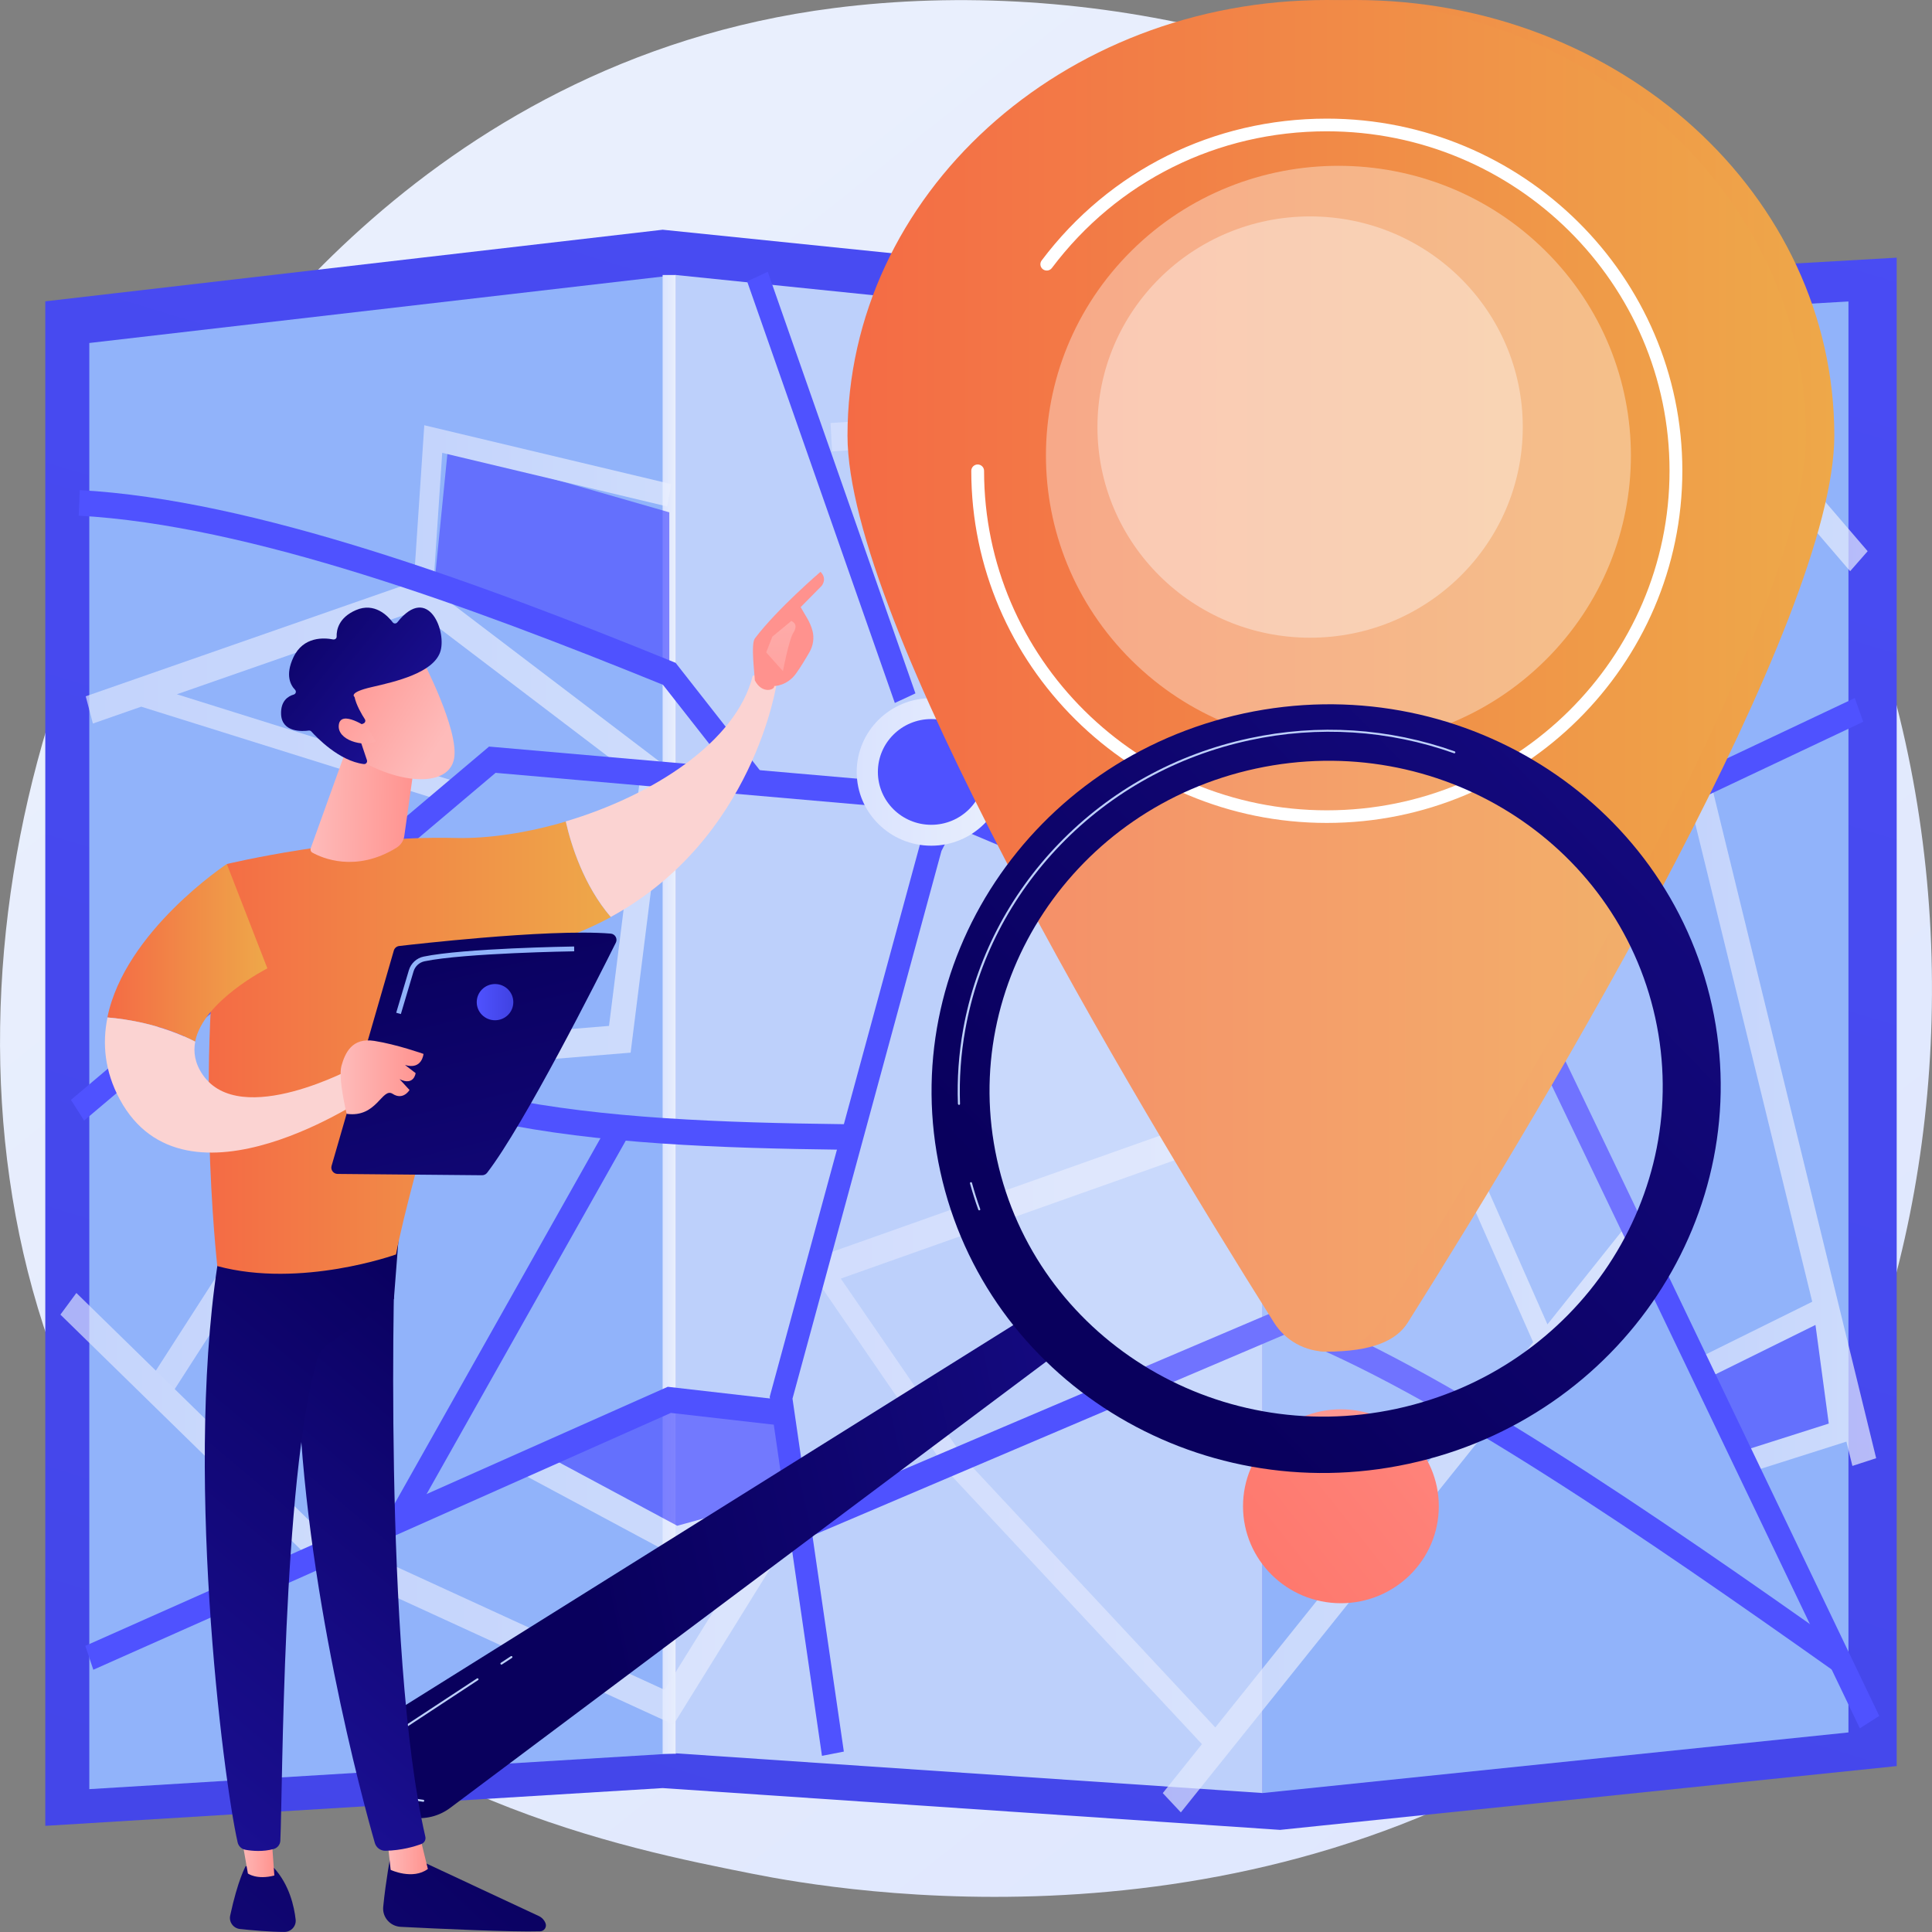 <svg width="167" height="167" viewBox="0 0 167 167" fill="none" xmlns="http://www.w3.org/2000/svg">
<rect x="0" y="0" width="167" height="167" fill="#808080" stroke="none"/>
<path d="M147.639 140.899C144.21 144.427 140.964 146.703 138.399 148.497C108.272 169.631 72.613 163.472 65.038 161.966C53.847 159.745 32.218 155.452 16.577 137.479C-7.082 110.288 -3.398 67.454 14.954 39.179C18.31 34.007 36.042 5.298 72.084 0.698C93.895 -2.089 119.323 3.534 137.73 18.605C176.38 50.246 173.626 114.165 147.639 140.899Z" fill="url(#paint0_linear_36_2048)"/>
<path d="M110.648 25.331L57.282 19.857L3.915 26.047V157.824L57.282 154.56L110.648 158.173L163.948 152.658V22.272L110.648 25.331Z" fill="url(#paint1_linear_36_2048)"/>
<path d="M58.425 151.556L7.72 154.651V29.648L58.425 23.771V151.556Z" fill="#91B3FA"/>
<path d="M109.135 154.988L58.424 151.556V23.771L109.135 28.967V154.988Z" fill="#BDD0FB"/>
<path d="M159.778 149.75L109.135 154.988V28.967L159.778 26.059V149.75Z" fill="#91B3FA"/>
<path d="M58.424 23.771H57.276V151.592H58.424V23.771Z" fill="url(#paint2_linear_36_2048)"/>
<g opacity="0.69">
<path d="M123.815 30.226L136.958 40.191L127.998 48.512L117.439 38.782L123.815 30.226Z" fill="url(#paint3_linear_36_2048)"/>
<path d="M37.616 49.788L38.717 38.782L57.853 44.285V58.242L37.616 49.788Z" fill="url(#paint4_linear_36_2048)"/>
<path d="M147.201 118.247L157.815 112.997L159.249 123.648L149.973 126.599L147.201 118.247Z" fill="url(#paint5_linear_36_2048)"/>
<path d="M47.197 126.719L57.853 132.15L68.479 130.41L67.519 123.215L57.853 120.999L47.197 126.719Z" fill="url(#paint6_linear_36_2048)"/>
<path d="M36.328 50.101L7.41 60.187L8.03 62.541L12.206 61.084L38.966 69.465L39.41 67.568L15.288 60.012L35.987 52.793L55.3 67.478L52.643 88.678L31.525 90.406L12.948 119.289L14.662 120.758L32.65 92.778L54.51 90.99L57.61 66.286L36.328 50.101Z" fill="url(#paint7_linear_36_2048)"/>
<path d="M27.3 135.221L5.222 113.635L6.602 111.763L28.68 133.342L27.3 135.221Z" fill="url(#paint8_linear_36_2048)"/>
<path d="M112.028 113.714L98.849 76.299L96.874 77.226L103.804 96.909L70.138 108.843L70.765 111.197L104.612 99.197L110.053 114.635L112.028 113.714Z" fill="url(#paint9_linear_36_2048)"/>
<path d="M140.174 106.434L133.76 114.478L121.092 85.806L119.566 86.697L132.52 116.008L132.557 115.984L127.621 122.179L129.189 123.847L141.748 108.096L140.174 106.434Z" fill="url(#paint10_linear_36_2048)"/>
<path d="M132.46 56.718L131.219 54.713C131.165 54.755 131.134 54.798 131.128 54.798C131.809 54.033 141 41.208 147.012 32.767L147.76 31.713L161.438 47.645L159.924 49.373L147.906 35.38C146.587 37.228 143.712 41.256 140.836 45.266C132.873 56.375 132.654 56.556 132.46 56.718Z" fill="url(#paint11_linear_36_2048)"/>
<path d="M104.892 69.754L100.606 52.835L95.366 37.415L71.92 39.022L71.792 36.566L96.788 34.85L102.642 52.094L106.94 69.067L104.892 69.754Z" fill="url(#paint12_linear_36_2048)"/>
<path d="M37.483 50.306L35.781 50.155L36.674 36.758L58.023 41.846L57.677 43.779L38.224 39.143L37.483 50.306Z" fill="url(#paint13_linear_36_2048)"/>
<path d="M127.73 49.951L126.666 48.409L135.548 40.233L123.244 30.021L124.241 28.419L138.374 40.148L127.73 49.951Z" fill="url(#paint14_linear_36_2048)"/>
<path d="M162.173 126.045L148.016 68.182L145.961 68.851L156.648 112.521L146.654 117.465L147.323 119.271L156.927 114.526L158.076 123.052L150.599 125.431L151.055 127.327L159.602 124.612L160.119 126.713L162.173 126.045Z" fill="url(#paint15_linear_36_2048)"/>
<path d="M58.218 149.069L26.82 134.667L27.61 132.379L57.452 146.071L65.95 132.373L58.315 134.474L45.306 127.496L46.206 125.268L58.54 131.885L71.002 128.447L58.218 149.069Z" fill="url(#paint16_linear_36_2048)"/>
<path d="M126.417 122.655L105.05 149.316L83.348 126.051L71.123 108.259L69.786 109.481L82.047 127.333L82.09 127.393L103.895 150.761L100.509 154.994L102.071 156.662L127.986 124.323L126.417 122.655Z" fill="url(#paint17_linear_36_2048)"/>
</g>
<path d="M64.759 68.7L57.306 59.193C40.595 52.401 21.562 45.381 6.802 44.574L6.894 42.364C21.969 43.189 41.276 50.324 58.169 57.2L58.4 57.296L66.181 67.219L64.759 68.7Z" fill="url(#paint18_linear_36_2048)"/>
<path d="M158.538 144.457C142.259 132.933 123.852 120.252 111.062 115.351L69.482 133.047L68.82 130.97L111.025 113.009L111.341 113.13C124.344 118.019 143.043 130.892 159.547 142.573L158.538 144.457Z" fill="url(#paint19_linear_36_2048)"/>
<path d="M77.348 60.764L64.582 24.325L66.364 23.494L79.129 59.934L77.348 60.764Z" fill="url(#paint20_linear_36_2048)"/>
<path d="M135.195 70.85C131.894 56.08 125.53 45.911 115.749 39.751L116.667 37.806C122.065 41.202 126.539 45.832 129.973 51.576C133.092 56.791 135.408 62.914 137.055 70.296L135.195 70.85Z" fill="url(#paint21_linear_36_2048)"/>
<path d="M35.513 131.56L33.914 130.32L52.777 96.837L54.382 98.077L35.513 131.56Z" fill="url(#paint22_linear_36_2048)"/>
<path d="M140.49 72.108L85.075 69.561L85.153 67.346L140.149 69.874L160.325 60.337L161.055 62.39L140.49 72.108Z" fill="url(#paint23_linear_36_2048)"/>
<path d="M8.067 144.331L7.374 142.265L57.719 119.873L67.61 121.005L67.421 123.209L57.987 122.131L8.067 144.331Z" fill="url(#paint24_linear_36_2048)"/>
<path d="M72.947 99.383C51.33 99.119 31.076 97.854 20.741 85.421L22.127 83.891C31.945 95.705 51.774 96.915 72.965 97.174L72.947 99.383Z" fill="url(#paint25_linear_36_2048)"/>
<path d="M71.05 151.773L66.534 120.74L66.601 120.487L79.616 72.644L85.445 61.258L108.533 46.874L123.931 27.329L125.353 28.823L109.737 48.638L86.831 62.914L81.379 73.553L68.503 120.897L72.941 151.405L71.05 151.773Z" fill="url(#paint26_linear_36_2048)"/>
<path d="M160.763 149.394L133.791 93.116L83.926 72.054L75.05 69.615L42.838 66.804L7.27 96.861L6.134 95.073L42.273 64.534L42.625 64.564L75.348 67.418L84.479 69.929L84.534 69.953L135.122 91.321L135.298 91.683L162.441 148.323L160.763 149.394Z" fill="url(#paint27_linear_36_2048)"/>
<path d="M80.497 73.102C84.056 73.102 86.941 70.247 86.941 66.725C86.941 63.204 84.056 60.349 80.497 60.349C76.938 60.349 74.053 63.204 74.053 66.725C74.053 70.247 76.938 73.102 80.497 73.102Z" fill="url(#paint28_linear_36_2048)"/>
<path d="M80.497 71.295C83.045 71.295 85.111 69.249 85.111 66.725C85.111 64.201 83.045 62.155 80.497 62.155C77.949 62.155 75.883 64.201 75.883 66.725C75.883 69.249 77.949 71.295 80.497 71.295Z" fill="url(#paint29_linear_36_2048)"/>
<path d="M115.907 138.581C120.58 138.581 124.369 134.828 124.369 130.199C124.369 125.57 120.58 121.818 115.907 121.818C111.233 121.818 107.445 125.57 107.445 130.199C107.445 134.828 111.233 138.581 115.907 138.581Z" fill="url(#paint30_linear_36_2048)"/>
<path d="M158.556 37.644C158.556 53.587 134.314 94.26 121.682 114.328C120.703 115.887 118.587 116.833 114.679 116.833C112.825 116.833 113.554 115.881 112.575 114.328C99.943 94.26 75.707 53.593 75.707 37.65C75.707 16.853 94.254 0 117.135 0C140.01 0 158.556 16.853 158.556 37.644Z" fill="url(#paint31_linear_36_2048)"/>
<path d="M156.107 37.644C156.107 53.587 131.864 94.26 119.232 114.328C118.253 115.887 116.533 116.833 114.679 116.833C112.825 116.833 111.11 115.881 110.126 114.328C97.494 94.26 73.257 53.593 73.257 37.65C73.263 16.853 91.804 0 114.685 0C137.56 0 156.107 16.853 156.107 37.644Z" fill="url(#paint32_linear_36_2048)"/>
<path opacity="0.36" d="M133.569 57.081C143.442 47.301 143.442 31.446 133.569 21.667C123.696 11.888 107.688 11.888 97.815 21.667C87.942 31.446 87.942 47.301 97.815 57.081C107.688 66.86 123.696 66.86 133.569 57.081Z" fill="white"/>
<path opacity="0.36" d="M113.244 55.123C123.397 55.123 131.627 46.971 131.627 36.915C131.627 26.859 123.397 18.707 113.244 18.707C103.092 18.707 94.862 26.859 94.862 36.915C94.862 46.971 103.092 55.123 113.244 55.123Z" fill="white"/>
<path d="M114.685 71.133C97.743 71.133 83.956 57.477 83.956 40.696C83.956 40.395 84.205 40.148 84.509 40.148C84.813 40.148 85.062 40.395 85.062 40.696C85.062 56.881 98.351 70.043 114.691 70.043C131.031 70.043 144.313 56.881 144.313 40.696C144.313 24.512 131.025 11.35 114.685 11.35C105.238 11.35 96.576 15.655 90.922 23.169C90.74 23.41 90.393 23.458 90.15 23.277C89.907 23.097 89.858 22.754 90.041 22.513C95.907 14.722 104.892 10.254 114.691 10.254C131.633 10.254 145.42 23.91 145.42 40.69C145.414 57.483 131.627 71.133 114.685 71.133Z" fill="white"/>
<path d="M89.615 113.274L33.708 148.232C31.361 149.695 30.777 152.832 32.431 155.036L32.705 155.397C34.169 157.348 36.96 157.74 38.917 156.27L91.938 116.568L89.615 113.274Z" fill="url(#paint33_linear_36_2048)"/>
<path opacity="0.19" d="M121.026 123.256C137.578 119.693 148.132 103.754 144.599 87.656C141.066 71.558 124.785 61.397 108.234 64.96C91.682 68.523 81.128 84.462 84.661 100.56C88.194 116.658 104.475 126.82 121.026 123.256Z" fill="white"/>
<path d="M107.512 61.668C89.093 65.635 77.348 83.368 81.281 101.28C85.214 119.193 103.329 130.5 121.749 126.532C140.168 122.565 151.912 104.833 147.979 86.92C144.046 69.013 125.931 57.706 107.512 61.668ZM120.703 121.776C104.989 125.16 89.536 115.514 86.181 100.232C82.825 84.951 92.843 69.82 108.557 66.436C124.271 63.053 139.724 72.698 143.079 87.98C146.429 103.261 136.411 118.392 120.703 121.776Z" fill="url(#paint34_linear_36_2048)"/>
<path d="M84.637 104.622C84.606 104.616 84.576 104.598 84.564 104.568C84.296 103.827 84.059 103.062 83.846 102.298C83.834 102.25 83.859 102.201 83.907 102.189C83.956 102.177 84.004 102.201 84.017 102.25C84.223 103.008 84.46 103.767 84.728 104.507C84.746 104.55 84.722 104.604 84.673 104.616C84.667 104.622 84.655 104.622 84.637 104.622ZM82.88 95.5C82.837 95.494 82.807 95.458 82.801 95.416C82.722 93.26 82.874 91.087 83.257 88.961C84.345 82.94 87.208 77.389 91.536 72.909C95.968 68.321 101.652 65.178 107.98 63.817C113.931 62.535 120.071 62.926 125.742 64.949C125.785 64.967 125.809 65.015 125.797 65.058C125.779 65.1 125.73 65.124 125.688 65.112C120.046 63.101 113.937 62.709 108.022 63.986C101.731 65.341 96.077 68.465 91.67 73.029C87.366 77.485 84.515 83.006 83.439 88.997C83.056 91.111 82.904 93.272 82.983 95.416C82.983 95.464 82.947 95.506 82.898 95.506C82.886 95.5 82.88 95.5 82.88 95.5Z" fill="#BDD0FB"/>
<path d="M36.516 155.735C34.571 155.488 33.392 154.657 33.021 153.266C32.644 151.845 33.264 150.316 34.559 149.467L41.227 145.083C41.27 145.059 41.324 145.065 41.349 145.107C41.373 145.15 41.367 145.204 41.324 145.228L34.656 149.611C33.422 150.424 32.832 151.875 33.191 153.224C33.543 154.561 34.686 155.349 36.595 155.572C36.644 155.578 36.674 155.62 36.668 155.668C36.662 155.717 36.619 155.753 36.571 155.747C36.559 155.741 36.54 155.741 36.516 155.735Z" fill="#BDD0FB"/>
<path d="M43.331 143.885C43.306 143.879 43.282 143.867 43.27 143.849C43.245 143.807 43.252 143.753 43.294 143.729L44.157 143.163C44.2 143.139 44.255 143.145 44.279 143.187C44.303 143.229 44.297 143.283 44.255 143.307L43.391 143.873C43.373 143.885 43.349 143.891 43.331 143.885Z" fill="#BDD0FB"/>
<path d="M33.787 160.22C33.787 160.22 33.349 162.532 33.124 164.826C33.039 165.724 33.726 166.506 34.638 166.554C37.72 166.711 44.321 167.018 46.692 166.94C47.051 166.928 47.282 166.566 47.154 166.241C47.045 165.964 46.838 165.742 46.565 165.615L35.708 160.545L33.787 160.22Z" fill="url(#paint35_linear_36_2048)"/>
<path d="M33.465 158.853L33.768 161.629C33.768 161.629 35.671 162.526 36.984 161.551L36.224 158.45L33.465 158.853Z" fill="url(#paint36_linear_36_2048)"/>
<path d="M34.212 106.711C34.06 107.434 33.094 142.85 36.765 158.757C36.826 159.016 36.692 159.281 36.443 159.383C35.853 159.612 34.705 159.949 33.325 159.979C32.899 159.991 32.516 159.708 32.401 159.305C31.343 155.614 26.285 137.111 25.775 119.476C25.203 99.775 25.781 118.807 25.781 118.807L26.346 106.639L34.212 106.711Z" fill="url(#paint37_linear_36_2048)"/>
<path d="M21.234 161.31C21.234 161.31 20.565 162.472 19.896 165.579C19.775 166.139 20.17 166.681 20.741 166.741C21.756 166.849 23.325 166.994 24.583 166.994C25.161 166.994 25.617 166.5 25.556 165.928C25.428 164.79 25.015 162.924 23.683 161.461L21.234 161.31Z" fill="url(#paint38_linear_36_2048)"/>
<path d="M20.693 157.74L21.428 161.942C21.428 161.942 22.188 162.514 23.714 162.117L23.386 157.601L20.693 157.74Z" fill="url(#paint39_linear_36_2048)"/>
<path d="M19.076 107.656C15.769 126.316 19.307 153.856 20.541 159.251C20.614 159.582 20.881 159.835 21.221 159.895C21.793 159.997 22.735 160.082 23.665 159.823C23.987 159.733 24.212 159.45 24.231 159.118C24.443 154.771 24.395 128.05 27.41 117.519C27.562 116.983 27.896 116.519 28.358 116.206L34.048 112.281L34.547 105.85L19.076 107.656Z" fill="url(#paint40_linear_36_2048)"/>
<path d="M39.337 72.433C29.969 72.192 19.605 74.685 19.605 74.685C16.656 90.797 18.784 109.439 18.784 109.439C26.018 111.39 34.23 108.433 34.23 108.433C35.501 101.696 41.306 82.765 41.306 82.765C45.89 82.248 49.671 80.971 52.795 79.273C50.455 76.534 49.367 73.059 48.905 71.012C45.586 71.994 42.224 72.505 39.337 72.433Z" fill="url(#paint41_linear_36_2048)"/>
<path d="M67.142 59.024C66.23 57.916 65.063 58.422 65.063 58.422C63.628 64.178 56.352 68.784 48.905 71C49.373 73.053 50.455 76.522 52.795 79.261C65.19 72.524 67.142 59.024 67.142 59.024Z" fill="#FBD3D2"/>
<path d="M66.917 59.301C67.008 59.608 65.889 60.054 65.245 58.808C65.227 58.212 64.886 55.665 65.251 55.183C67.184 52.624 70.923 49.427 70.923 49.427C71.543 50.047 71.02 50.643 71.02 50.643L69.209 52.48C69.579 53.154 70.029 53.726 70.236 54.545C70.394 55.165 70.284 55.821 69.968 56.375C69.646 56.935 69.209 57.664 68.801 58.23C68.017 59.307 66.917 59.301 66.917 59.301Z" fill="url(#paint42_linear_36_2048)"/>
<path d="M68.406 53.672L66.759 55.032L66.23 56.393L67.677 58.013C67.677 58.013 68.193 55.303 68.564 54.719C68.935 54.135 68.746 53.846 68.406 53.672Z" fill="url(#paint43_linear_36_2048)"/>
<path d="M23.112 83.705L19.605 74.685C19.605 74.685 10.796 80.489 9.282 87.944C10.936 88.082 13.939 88.534 16.869 90.033C17.556 86.516 23.112 83.705 23.112 83.705Z" fill="url(#paint44_linear_36_2048)"/>
<path d="M30.68 92.231C30.68 92.231 20.802 97.637 17.532 92.911C16.851 91.929 16.699 90.96 16.875 90.039C13.945 88.54 10.942 88.082 9.289 87.95C8.833 90.195 9.039 92.592 10.352 95.024C16.061 105.603 31.957 94.645 31.957 94.645L30.68 92.231Z" fill="#FBD3D2"/>
<path d="M29.921 64.811L26.857 73.324C26.808 73.463 26.863 73.625 26.997 73.698C27.805 74.149 30.723 75.462 34.267 73.282C34.638 73.053 34.893 72.68 34.948 72.253L35.987 64.871L29.921 64.811Z" fill="url(#paint45_linear_36_2048)"/>
<path d="M36.48 56.965C36.48 56.965 39.695 63.101 39.252 65.563C38.808 68.026 34.753 67.809 31.227 65.774L28.814 59.163L36.48 56.965Z" fill="url(#paint46_linear_36_2048)"/>
<path d="M31.422 62.535C31.568 62.474 31.622 62.3 31.537 62.167C31.276 61.77 30.796 60.951 30.644 60.241C30.644 60.241 30.06 59.861 32.151 59.386C34.242 58.91 37.361 58.169 38.03 56.417C38.686 54.707 37.051 50.378 34.346 53.792C34.242 53.925 34.042 53.925 33.945 53.792C33.513 53.226 32.37 52.04 30.765 52.738C29.264 53.389 29.081 54.472 29.1 55.02C29.106 55.183 28.96 55.303 28.796 55.273C28.042 55.123 26.224 54.984 25.361 56.821C24.65 58.332 25.094 59.199 25.501 59.62C25.635 59.759 25.574 59.982 25.392 60.036C24.893 60.18 24.249 60.596 24.297 61.746C24.37 63.342 26.176 63.221 26.686 63.149C26.771 63.137 26.857 63.167 26.911 63.227C27.349 63.715 29.306 65.78 31.446 66.045C31.635 66.069 31.774 65.888 31.72 65.714L30.82 63.034C30.777 62.908 30.838 62.776 30.96 62.721L31.422 62.535Z" fill="url(#paint47_linear_36_2048)"/>
<path d="M31.787 62.914C31.787 62.914 29.471 61.306 29.288 62.643C29.106 63.974 31.367 64.594 32.498 64.106L31.787 62.914Z" fill="url(#paint48_linear_36_2048)"/>
<path d="M28.662 100.774L34.042 82.163C34.103 81.953 34.285 81.796 34.504 81.772C35.477 81.657 38.303 81.344 41.568 81.067C45.495 80.736 50.06 80.471 52.783 80.7C53.172 80.73 53.403 81.14 53.233 81.483C51.683 84.59 45.306 97.228 42.109 101.37C42.005 101.509 41.841 101.587 41.665 101.587L29.179 101.473C28.82 101.467 28.559 101.124 28.662 100.774Z" fill="url(#paint49_linear_36_2048)"/>
<path d="M29.963 96.277C29.963 96.277 29.215 93.224 29.513 92.14C29.817 91.056 30.401 89.665 32.352 89.973C34.303 90.28 36.607 91.099 36.607 91.099C36.607 91.099 36.492 92.507 35.008 92.056L35.926 92.76C35.926 92.76 35.793 93.892 34.54 93.284L35.398 94.217C35.398 94.217 34.856 95.145 33.938 94.549C33.021 93.959 32.577 96.65 29.963 96.277Z" fill="url(#paint50_linear_36_2048)"/>
<path d="M41.209 86.625C41.209 87.492 41.914 88.19 42.789 88.19C43.665 88.19 44.37 87.492 44.37 86.625C44.37 85.758 43.665 85.059 42.789 85.059C41.914 85.059 41.209 85.764 41.209 86.625Z" fill="url(#paint51_linear_36_2048)"/>
<path d="M34.65 87.654L35.744 83.976C35.878 83.524 36.242 83.187 36.704 83.091C40.139 82.38 49.537 82.23 49.634 82.23L49.628 81.814C49.239 81.82 40.096 81.965 36.619 82.687C36.011 82.814 35.525 83.265 35.343 83.861L34.248 87.54L34.65 87.654Z" fill="#91B3FA"/>
<defs>
<linearGradient id="paint0_linear_36_2048" x1="187.873" y1="213.085" x2="41.505" y2="29.558" gradientUnits="userSpaceOnUse">
<stop stop-color="#DAE3FE"/>
<stop offset="1" stop-color="#E9EFFD"/>
</linearGradient>
<linearGradient id="paint1_linear_36_2048" x1="168.412" y1="-183.06" x2="25.283" y2="287.384" gradientUnits="userSpaceOnUse">
<stop stop-color="#4F52FF"/>
<stop offset="1" stop-color="#4042E2"/>
</linearGradient>
<linearGradient id="paint2_linear_36_2048" x1="57.278" y1="87.68" x2="58.426" y2="87.68" gradientUnits="userSpaceOnUse">
<stop stop-color="#DAE3FE"/>
<stop offset="1" stop-color="#E9EFFD"/>
</linearGradient>
<linearGradient id="paint3_linear_36_2048" x1="127.941" y1="38.165" x2="168.607" y2="-35.799" gradientUnits="userSpaceOnUse">
<stop stop-color="#4F52FF"/>
<stop offset="1" stop-color="#4042E2"/>
</linearGradient>
<linearGradient id="paint4_linear_36_2048" x1="71.481" y1="7.122" x2="112.147" y2="-66.842" gradientUnits="userSpaceOnUse">
<stop stop-color="#4F52FF"/>
<stop offset="1" stop-color="#4042E2"/>
</linearGradient>
<linearGradient id="paint5_linear_36_2048" x1="182.736" y1="68.292" x2="223.403" y2="-5.672" gradientUnits="userSpaceOnUse">
<stop stop-color="#4F52FF"/>
<stop offset="1" stop-color="#4042E2"/>
</linearGradient>
<linearGradient id="paint6_linear_36_2048" x1="113.079" y1="29.994" x2="153.746" y2="-43.97" gradientUnits="userSpaceOnUse">
<stop stop-color="#4F52FF"/>
<stop offset="1" stop-color="#4042E2"/>
</linearGradient>
<linearGradient id="paint7_linear_36_2048" x1="7.411" y1="85.429" x2="57.608" y2="85.429" gradientUnits="userSpaceOnUse">
<stop stop-color="#DAE3FE"/>
<stop offset="1" stop-color="#E9EFFD"/>
</linearGradient>
<linearGradient id="paint8_linear_36_2048" x1="5.223" y1="123.49" x2="28.683" y2="123.49" gradientUnits="userSpaceOnUse">
<stop stop-color="#DAE3FE"/>
<stop offset="1" stop-color="#E9EFFD"/>
</linearGradient>
<linearGradient id="paint9_linear_36_2048" x1="70.14" y1="95.469" x2="112.027" y2="95.469" gradientUnits="userSpaceOnUse">
<stop stop-color="#DAE3FE"/>
<stop offset="1" stop-color="#E9EFFD"/>
</linearGradient>
<linearGradient id="paint10_linear_36_2048" x1="119.568" y1="104.826" x2="141.746" y2="104.826" gradientUnits="userSpaceOnUse">
<stop stop-color="#DAE3FE"/>
<stop offset="1" stop-color="#E9EFFD"/>
</linearGradient>
<linearGradient id="paint11_linear_36_2048" x1="131.132" y1="44.216" x2="161.448" y2="44.216" gradientUnits="userSpaceOnUse">
<stop stop-color="#DAE3FE"/>
<stop offset="1" stop-color="#E9EFFD"/>
</linearGradient>
<linearGradient id="paint12_linear_36_2048" x1="71.791" y1="52.303" x2="106.943" y2="52.303" gradientUnits="userSpaceOnUse">
<stop stop-color="#DAE3FE"/>
<stop offset="1" stop-color="#E9EFFD"/>
</linearGradient>
<linearGradient id="paint13_linear_36_2048" x1="35.783" y1="43.533" x2="58.025" y2="43.533" gradientUnits="userSpaceOnUse">
<stop stop-color="#DAE3FE"/>
<stop offset="1" stop-color="#E9EFFD"/>
</linearGradient>
<linearGradient id="paint14_linear_36_2048" x1="123.243" y1="39.185" x2="138.372" y2="39.185" gradientUnits="userSpaceOnUse">
<stop stop-color="#DAE3FE"/>
<stop offset="1" stop-color="#E9EFFD"/>
</linearGradient>
<linearGradient id="paint15_linear_36_2048" x1="145.962" y1="97.756" x2="162.171" y2="97.756" gradientUnits="userSpaceOnUse">
<stop stop-color="#DAE3FE"/>
<stop offset="1" stop-color="#E9EFFD"/>
</linearGradient>
<linearGradient id="paint16_linear_36_2048" x1="26.823" y1="137.167" x2="71.004" y2="137.167" gradientUnits="userSpaceOnUse">
<stop stop-color="#DAE3FE"/>
<stop offset="1" stop-color="#E9EFFD"/>
</linearGradient>
<linearGradient id="paint17_linear_36_2048" x1="69.784" y1="132.461" x2="127.984" y2="132.461" gradientUnits="userSpaceOnUse">
<stop stop-color="#DAE3FE"/>
<stop offset="1" stop-color="#E9EFFD"/>
</linearGradient>
<linearGradient id="paint18_linear_36_2048" x1="65.191" y1="3.664" x2="105.857" y2="-70.3" gradientUnits="userSpaceOnUse">
<stop stop-color="#4F52FF"/>
<stop offset="1" stop-color="#4042E2"/>
</linearGradient>
<linearGradient id="paint19_linear_36_2048" x1="159.683" y1="55.617" x2="200.349" y2="-18.347" gradientUnits="userSpaceOnUse">
<stop stop-color="#4F52FF"/>
<stop offset="1" stop-color="#4042E2"/>
</linearGradient>
<linearGradient id="paint20_linear_36_2048" x1="86.765" y1="15.525" x2="127.431" y2="-58.438" gradientUnits="userSpaceOnUse">
<stop stop-color="#4F52FF"/>
<stop offset="1" stop-color="#4042E2"/>
</linearGradient>
<linearGradient id="paint21_linear_36_2048" x1="133.921" y1="41.453" x2="174.588" y2="-32.511" gradientUnits="userSpaceOnUse">
<stop stop-color="#4F52FF"/>
<stop offset="1" stop-color="#4042E2"/>
</linearGradient>
<linearGradient id="paint22_linear_36_2048" x1="96.459" y1="20.855" x2="137.125" y2="-53.109" gradientUnits="userSpaceOnUse">
<stop stop-color="#4F52FF"/>
<stop offset="1" stop-color="#4042E2"/>
</linearGradient>
<linearGradient id="paint23_linear_36_2048" x1="135.683" y1="42.421" x2="176.349" y2="-31.543" gradientUnits="userSpaceOnUse">
<stop stop-color="#4F52FF"/>
<stop offset="1" stop-color="#4042E2"/>
</linearGradient>
<linearGradient id="paint24_linear_36_2048" x1="99.243" y1="22.386" x2="139.91" y2="-51.578" gradientUnits="userSpaceOnUse">
<stop stop-color="#4F52FF"/>
<stop offset="1" stop-color="#4042E2"/>
</linearGradient>
<linearGradient id="paint25_linear_36_2048" x1="89.183" y1="16.855" x2="129.849" y2="-57.109" gradientUnits="userSpaceOnUse">
<stop stop-color="#4F52FF"/>
<stop offset="1" stop-color="#4042E2"/>
</linearGradient>
<linearGradient id="paint26_linear_36_2048" x1="119.883" y1="33.734" x2="160.549" y2="-40.23" gradientUnits="userSpaceOnUse">
<stop stop-color="#4F52FF"/>
<stop offset="1" stop-color="#4042E2"/>
</linearGradient>
<linearGradient id="paint27_linear_36_2048" x1="130.358" y1="39.494" x2="171.025" y2="-34.47" gradientUnits="userSpaceOnUse">
<stop stop-color="#4F52FF"/>
<stop offset="1" stop-color="#4042E2"/>
</linearGradient>
<linearGradient id="paint28_linear_36_2048" x1="74.057" y1="66.723" x2="86.939" y2="66.723" gradientUnits="userSpaceOnUse">
<stop stop-color="#DAE3FE"/>
<stop offset="1" stop-color="#E9EFFD"/>
</linearGradient>
<linearGradient id="paint29_linear_36_2048" x1="103.908" y1="24.951" x2="144.575" y2="-49.013" gradientUnits="userSpaceOnUse">
<stop stop-color="#4F52FF"/>
<stop offset="1" stop-color="#4042E2"/>
</linearGradient>
<linearGradient id="paint30_linear_36_2048" x1="143.087" y1="109.022" x2="97.899" y2="144.912" gradientUnits="userSpaceOnUse">
<stop stop-color="#FF928E"/>
<stop offset="1" stop-color="#FE7062"/>
</linearGradient>
<linearGradient id="paint31_linear_36_2048" x1="75.707" y1="58.416" x2="158.556" y2="58.416" gradientUnits="userSpaceOnUse">
<stop stop-color="#F46B45"/>
<stop offset="1" stop-color="#EEA849"/>
</linearGradient>
<linearGradient id="paint32_linear_36_2048" x1="73.257" y1="58.416" x2="156.107" y2="58.416" gradientUnits="userSpaceOnUse">
<stop stop-color="#F46B45"/>
<stop offset="1" stop-color="#EEA849"/>
</linearGradient>
<linearGradient id="paint33_linear_36_2048" x1="50.848" y1="137.87" x2="116.09" y2="123.553" gradientUnits="userSpaceOnUse">
<stop stop-color="#09005D"/>
<stop offset="1" stop-color="#1A0F91"/>
</linearGradient>
<linearGradient id="paint34_linear_36_2048" x1="95.353" y1="112.532" x2="168.503" y2="41.25" gradientUnits="userSpaceOnUse">
<stop stop-color="#09005D"/>
<stop offset="1" stop-color="#1A0F91"/>
</linearGradient>
<linearGradient id="paint35_linear_36_2048" x1="46.442" y1="157.135" x2="6.509" y2="200.16" gradientUnits="userSpaceOnUse">
<stop stop-color="#09005D"/>
<stop offset="1" stop-color="#1A0F91"/>
</linearGradient>
<linearGradient id="paint36_linear_36_2048" x1="33.45" y1="160.208" x2="36.997" y2="160.242" gradientUnits="userSpaceOnUse">
<stop stop-color="#FEBBBA"/>
<stop offset="1" stop-color="#FF928E"/>
</linearGradient>
<linearGradient id="paint37_linear_36_2048" x1="45.711" y1="116.419" x2="18.929" y2="148.138" gradientUnits="userSpaceOnUse">
<stop stop-color="#09005D"/>
<stop offset="1" stop-color="#1A0F91"/>
</linearGradient>
<linearGradient id="paint38_linear_36_2048" x1="37.562" y1="148.893" x2="-2.372" y2="191.919" gradientUnits="userSpaceOnUse">
<stop stop-color="#09005D"/>
<stop offset="1" stop-color="#1A0F91"/>
</linearGradient>
<linearGradient id="paint39_linear_36_2048" x1="20.669" y1="159.907" x2="23.731" y2="159.936" gradientUnits="userSpaceOnUse">
<stop stop-color="#FEBBBA"/>
<stop offset="1" stop-color="#FF928E"/>
</linearGradient>
<linearGradient id="paint40_linear_36_2048" x1="40.866" y1="111.183" x2="8.604" y2="149.392" gradientUnits="userSpaceOnUse">
<stop stop-color="#09005D"/>
<stop offset="1" stop-color="#1A0F91"/>
</linearGradient>
<linearGradient id="paint41_linear_36_2048" x1="18.041" y1="90.558" x2="52.795" y2="90.558" gradientUnits="userSpaceOnUse">
<stop stop-color="#F46B45"/>
<stop offset="1" stop-color="#EEA849"/>
</linearGradient>
<linearGradient id="paint42_linear_36_2048" x1="65.728" y1="77.067" x2="67.145" y2="62.765" gradientUnits="userSpaceOnUse">
<stop stop-color="#FEBBBA"/>
<stop offset="1" stop-color="#FF928E"/>
</linearGradient>
<linearGradient id="paint43_linear_36_2048" x1="67.195" y1="44.655" x2="67.857" y2="68.299" gradientUnits="userSpaceOnUse">
<stop stop-color="#FEBBBA"/>
<stop offset="1" stop-color="#FF928E"/>
</linearGradient>
<linearGradient id="paint44_linear_36_2048" x1="9.282" y1="82.359" x2="23.112" y2="82.359" gradientUnits="userSpaceOnUse">
<stop stop-color="#F46B45"/>
<stop offset="1" stop-color="#EEA849"/>
</linearGradient>
<linearGradient id="paint45_linear_36_2048" x1="26.874" y1="69.624" x2="35.941" y2="69.711" gradientUnits="userSpaceOnUse">
<stop stop-color="#FEBBBA"/>
<stop offset="1" stop-color="#FF928E"/>
</linearGradient>
<linearGradient id="paint46_linear_36_2048" x1="38.152" y1="64.017" x2="28.295" y2="57.816" gradientUnits="userSpaceOnUse">
<stop stop-color="#FEBBBA"/>
<stop offset="1" stop-color="#FF928E"/>
</linearGradient>
<linearGradient id="paint47_linear_36_2048" x1="23.026" y1="51.503" x2="35.711" y2="61.818" gradientUnits="userSpaceOnUse">
<stop stop-color="#09005D"/>
<stop offset="1" stop-color="#1A0F91"/>
</linearGradient>
<linearGradient id="paint48_linear_36_2048" x1="35.512" y1="66.238" x2="26.643" y2="60.659" gradientUnits="userSpaceOnUse">
<stop stop-color="#FEBBBA"/>
<stop offset="1" stop-color="#FF928E"/>
</linearGradient>
<linearGradient id="paint49_linear_36_2048" x1="38.113" y1="79.308" x2="50.539" y2="131.584" gradientUnits="userSpaceOnUse">
<stop stop-color="#09005D"/>
<stop offset="1" stop-color="#1A0F91"/>
</linearGradient>
<linearGradient id="paint50_linear_36_2048" x1="29.442" y1="93.124" x2="36.611" y2="93.124" gradientUnits="userSpaceOnUse">
<stop stop-color="#FEBBBA"/>
<stop offset="1" stop-color="#FF928E"/>
</linearGradient>
<linearGradient id="paint51_linear_36_2048" x1="41.209" y1="86.626" x2="44.368" y2="86.626" gradientUnits="userSpaceOnUse">
<stop stop-color="#4F52FF"/>
<stop offset="1" stop-color="#4042E2"/>
</linearGradient>
</defs>
</svg>
